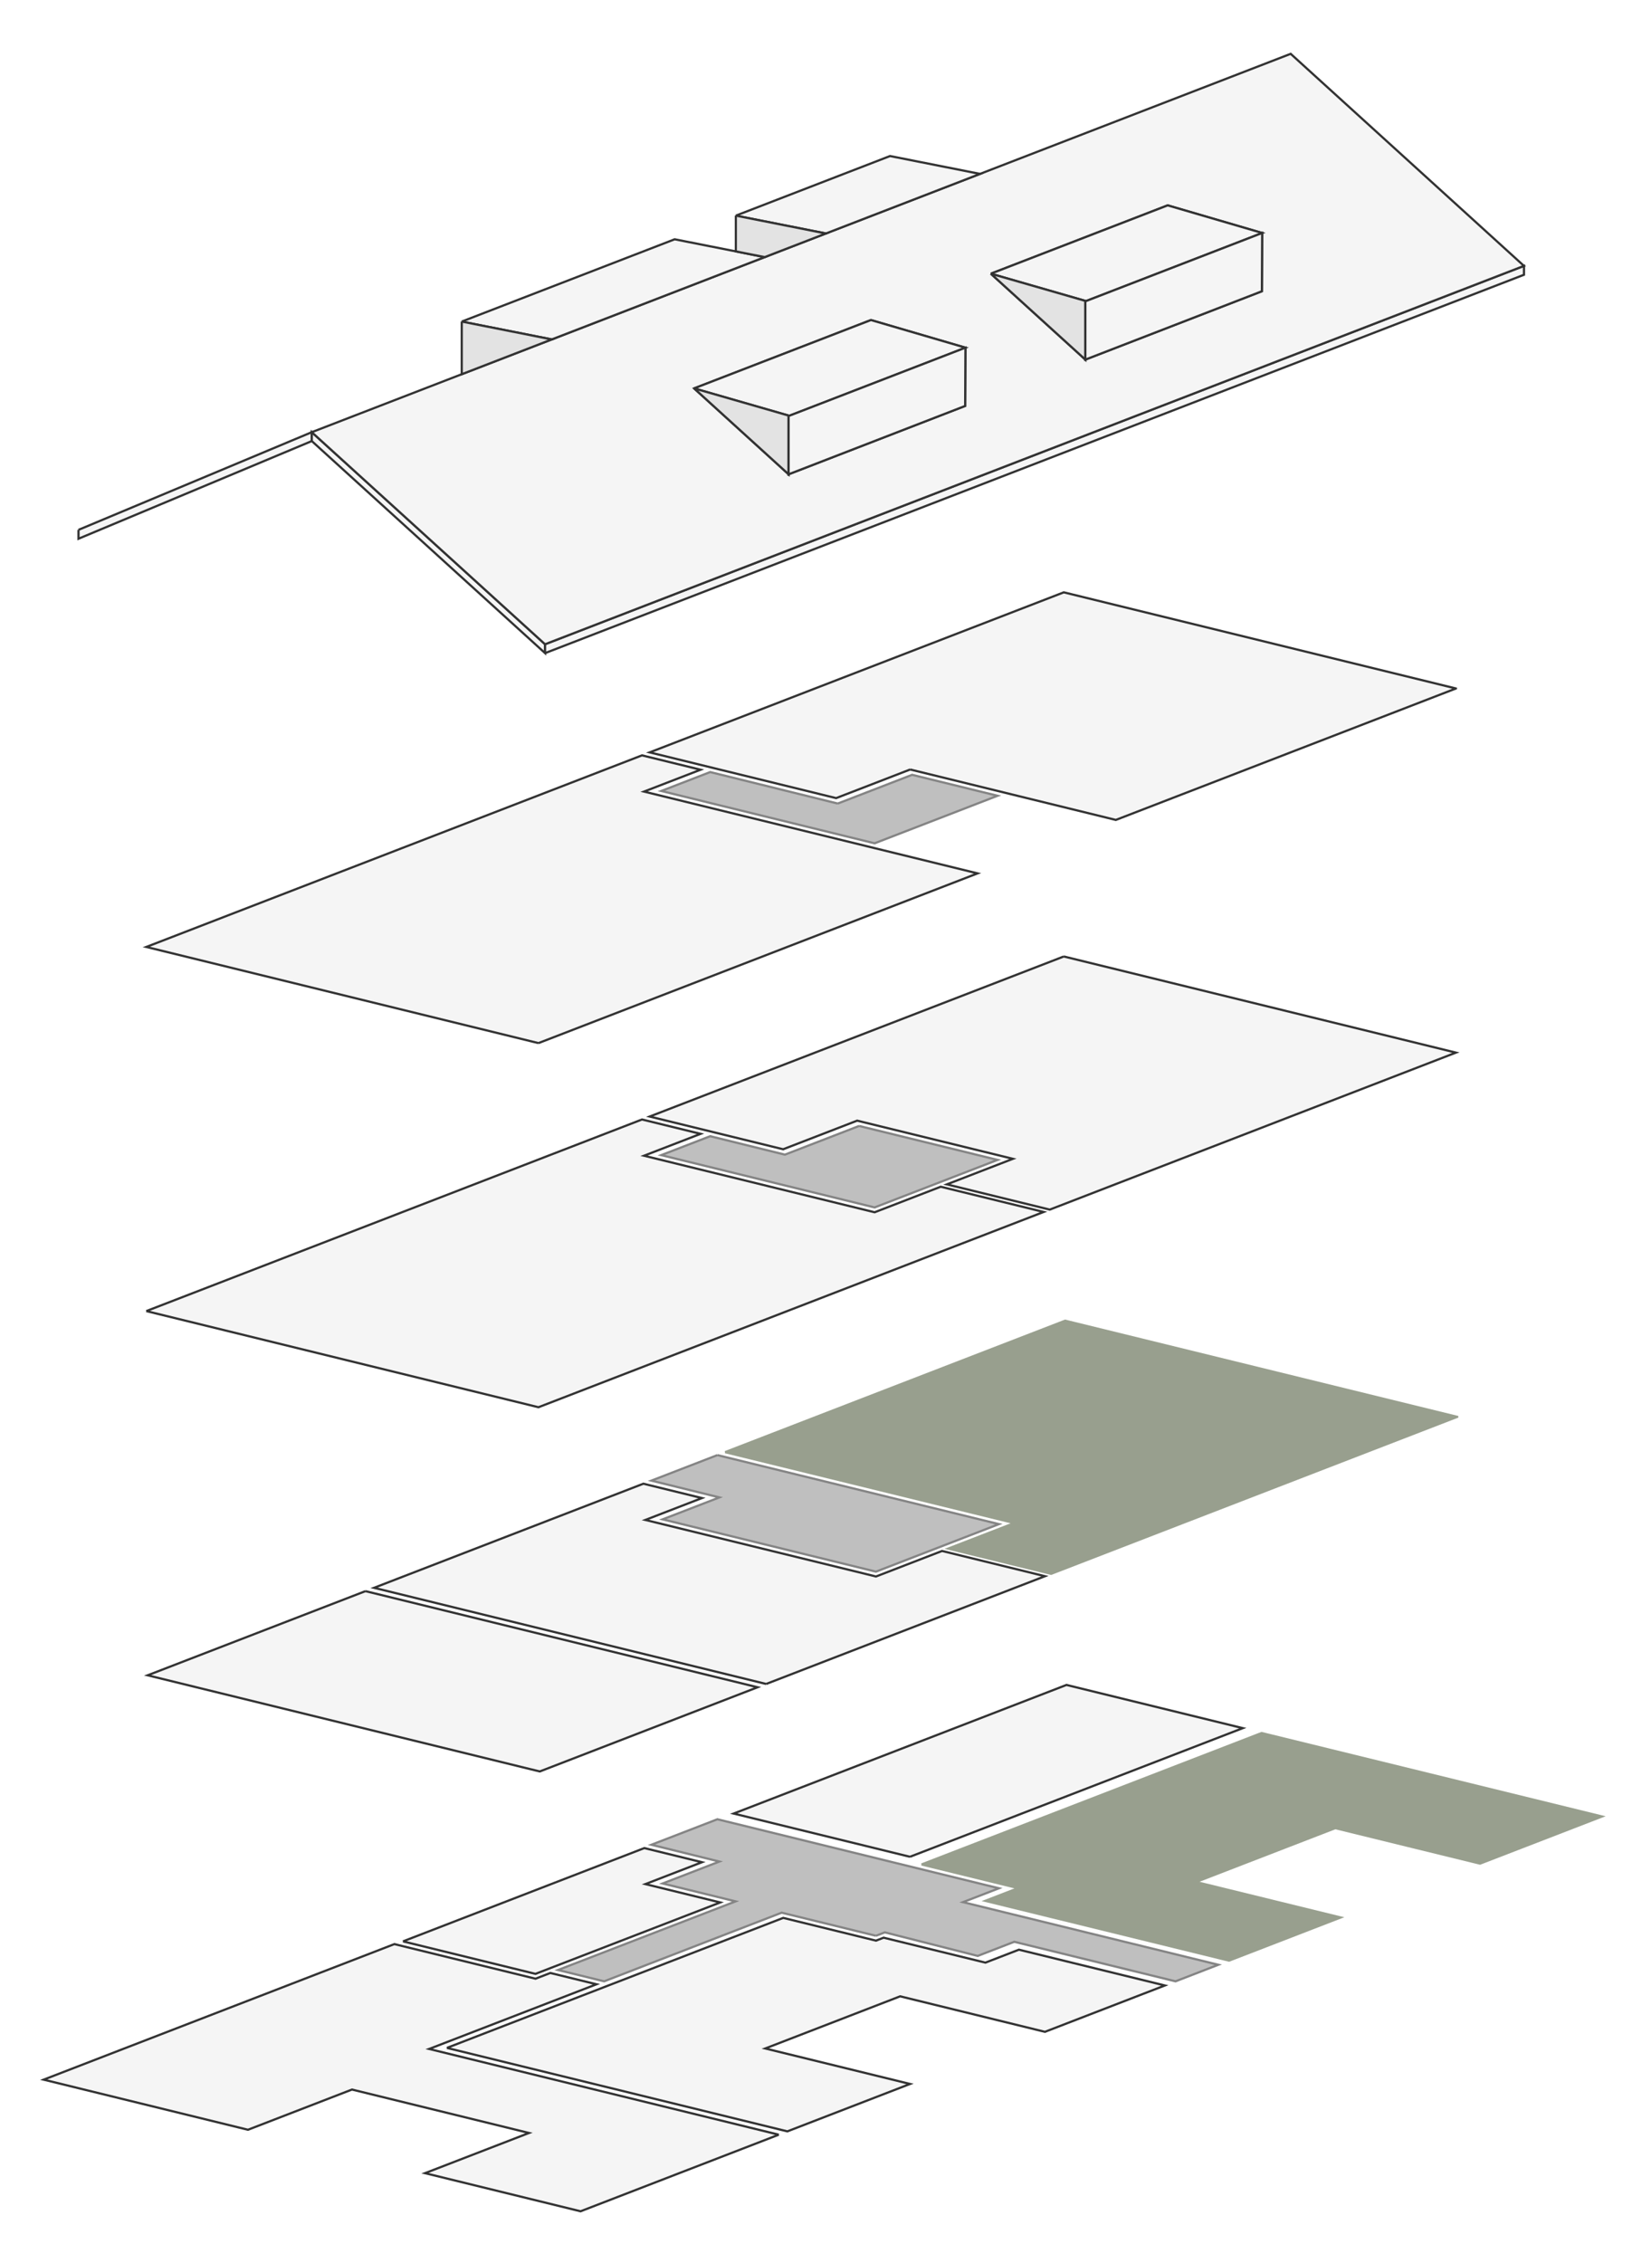 <?xml version="1.0" encoding="UTF-8"?><svg id="Haus_A" xmlns="http://www.w3.org/2000/svg" viewBox="0 0 751.7 1029.14"><defs><style>.cls-1{fill:#f5f5f5;}.cls-1,.cls-2{stroke:#323232;}.cls-1,.cls-2,.cls-3,.cls-4{stroke-miterlimit:10;}.cls-2{fill:#e3e3e3;}.cls-3{fill:#bfbfbf;stroke:#848484;}.cls-4{fill:#989f8e;stroke:#989f8e;}</style></defs><g id="Whg_1"><polyline class="cls-1" points="354.37 970.87 264.17 1005.71 193.39 988.37 240.72 970.09 160.16 950.34 112.83 968.63 19.86 945.84 179.45 884.19 243.67 899.93 250.42 897.32 271.41 902.46 195.26 931.88 354.37 970.87"/><polyline class="cls-1" points="35.72 240.98 141.87 196.56 141.87 200.6 35.72 245.02 35.72 240.98"/><polyline class="cls-1" points="141.87 200.6 141.87 196.56 248.02 293.01 248.02 297.05 141.87 200.6"/><polyline class="cls-1" points="248.02 297.05 248.02 293.01 693.44 120.93 693.44 124.97 248.02 297.05"/><polyline class="cls-1" points="166.29 723.66 344.72 767.38 245.62 805.67 239.54 804.19 67.18 761.94 166.29 723.66"/><polyline class="cls-1" points="66.57 596.29 292.13 509.15 318.79 515.68 293.04 525.63 397.98 551.35 428.05 539.73 474.89 551.21 245.01 640.02 66.57 596.29"/><polyline class="cls-1" points="245.01 474.41 66.57 430.68 292.13 343.54 318.79 350.07 293.04 360.02 397.98 385.74 444.82 397.22 245.01 474.41"/><polyline class="cls-1" points="348.62 765.88 170.19 722.15 292.75 674.8 319.4 681.33 293.65 691.28 398.6 717 428.66 705.39 475.49 716.87 348.62 765.88"/><polyline class="cls-3" points="326.43 661.79 454.54 693.18 398.58 714.8 301.5 691.01 327.33 681.03 296.39 673.4 326.43 661.79"/><polyline class="cls-4" points="329.92 660.45 484.66 600.66 663.08 644.39 663.08 644.4 478.28 715.79 431.44 704.31 461.51 692.7 329.92 660.45"/><polyline class="cls-1" points="484.05 435.01 662.48 478.74 477.67 550.14 430.83 538.66 460.9 527.04 390.03 509.68 356.35 522.69 295.61 507.81 484.05 435.01"/><polyline class="cls-3" points="390.92 512.09 453.92 527.53 397.97 549.15 300.88 525.36 323.16 516.75 357.15 525.14 390.92 512.09"/><polyline class="cls-1" points="414.15 349.97 380.46 362.99 295.61 342.19 484.05 269.4 662.45 313.12 662.45 313.14 507.73 372.91 460.9 361.43 414.15 349.97"/><polyline class="cls-3" points="381.2 365.46 415.04 352.39 453.92 361.92 397.97 383.54 300.88 359.74 323.16 351.14 381.2 365.46"/><polyline class="cls-4" points="419.31 847.97 574.05 788.19 728.96 826.15 673.45 847.59 644.43 840.48 607.59 831.45 544.19 855.94 610.05 872.08 559.25 891.71 448.3 864.52 463.26 858.74 419.31 847.97"/><polyline class="cls-1" points="414.05 844.48 333.83 824.82 485.27 766.32 565.49 785.97 414.05 844.48"/><polyline class="cls-1" points="203.34 931.4 356.39 872.27 398.6 882.62 402.08 881.27 448.39 892.62 463.63 886.73 530.04 903.01 475.47 924.09 409.59 907.94 348.2 931.66 414.09 947.8 358.27 969.36 203.34 931.4"/><polyline class="cls-3" points="398.58 880.41 355.67 869.9 274.89 901.12 253.9 895.97 334.71 864.76 301.5 856.62 327.33 846.65 296.39 839.01 326.43 827.41 454.54 858.8 438.18 865.11 554.37 893.59 534.89 901.12 461.51 883.14 444.88 889.57 402.62 878.85 398.58 880.41"/><polyline class="cls-1" points="183.36 882.95 293.19 840.52 319.41 846.95 293.66 856.9 327.73 865.25 250.4 895.12 243.65 897.73 183.36 882.95"/><path class="cls-1" d="m450.86,124.48l43,39.07v-26.5h0v-.19l.29.08-.29.11v26.5s80.33-31.09,80.33-31.09l.12-26.49-42.99-12.57-80.46,31.08m-54.56,21.08l-80.46,31.08,42.99,39.07v-26.5h.01v-.19l.28.08-.28.11v26.5s80.32-31.09,80.32-31.09l.13-26.49-43-12.57m-148.28,147.45l-106.15-96.45L587.29,24.48l106.14,96.45-445.42,172.08"/><polyline class="cls-1" points="315.84 176.64 396.3 145.56 439.3 158.13 359.13 189.1 315.84 176.64"/><polyline class="cls-2" points="315.84 176.64 358.85 189.01 358.83 215.71 315.84 176.64"/><polyline class="cls-1" points="358.83 189.21 439.3 158.13 439.17 184.62 358.83 215.71 358.83 189.21"/><polyline class="cls-1" points="450.86 124.48 531.32 93.4 574.32 105.96 494.15 136.93 450.86 124.48"/><polyline class="cls-2" points="450.86 124.48 493.86 136.85 493.86 163.55 450.86 124.48"/><polyline class="cls-1" points="493.86 137.05 574.32 105.96 574.19 132.46 493.86 163.55 493.86 137.05"/><polyline class="cls-1" points="210.11 146.25 306.99 108.83 347.96 116.94 251.07 154.37 210.11 146.25"/><polyline class="cls-2" points="210.11 146.25 251.07 154.37 210.11 170.2 210.11 146.25"/><polyline class="cls-1" points="334.83 98.07 404.98 70.97 445.95 79.09 375.8 106.19 334.83 98.07"/><polyline class="cls-2" points="334.83 98.07 375.8 106.19 347.96 116.94 334.83 114.34 334.83 98.07"/></g></svg>